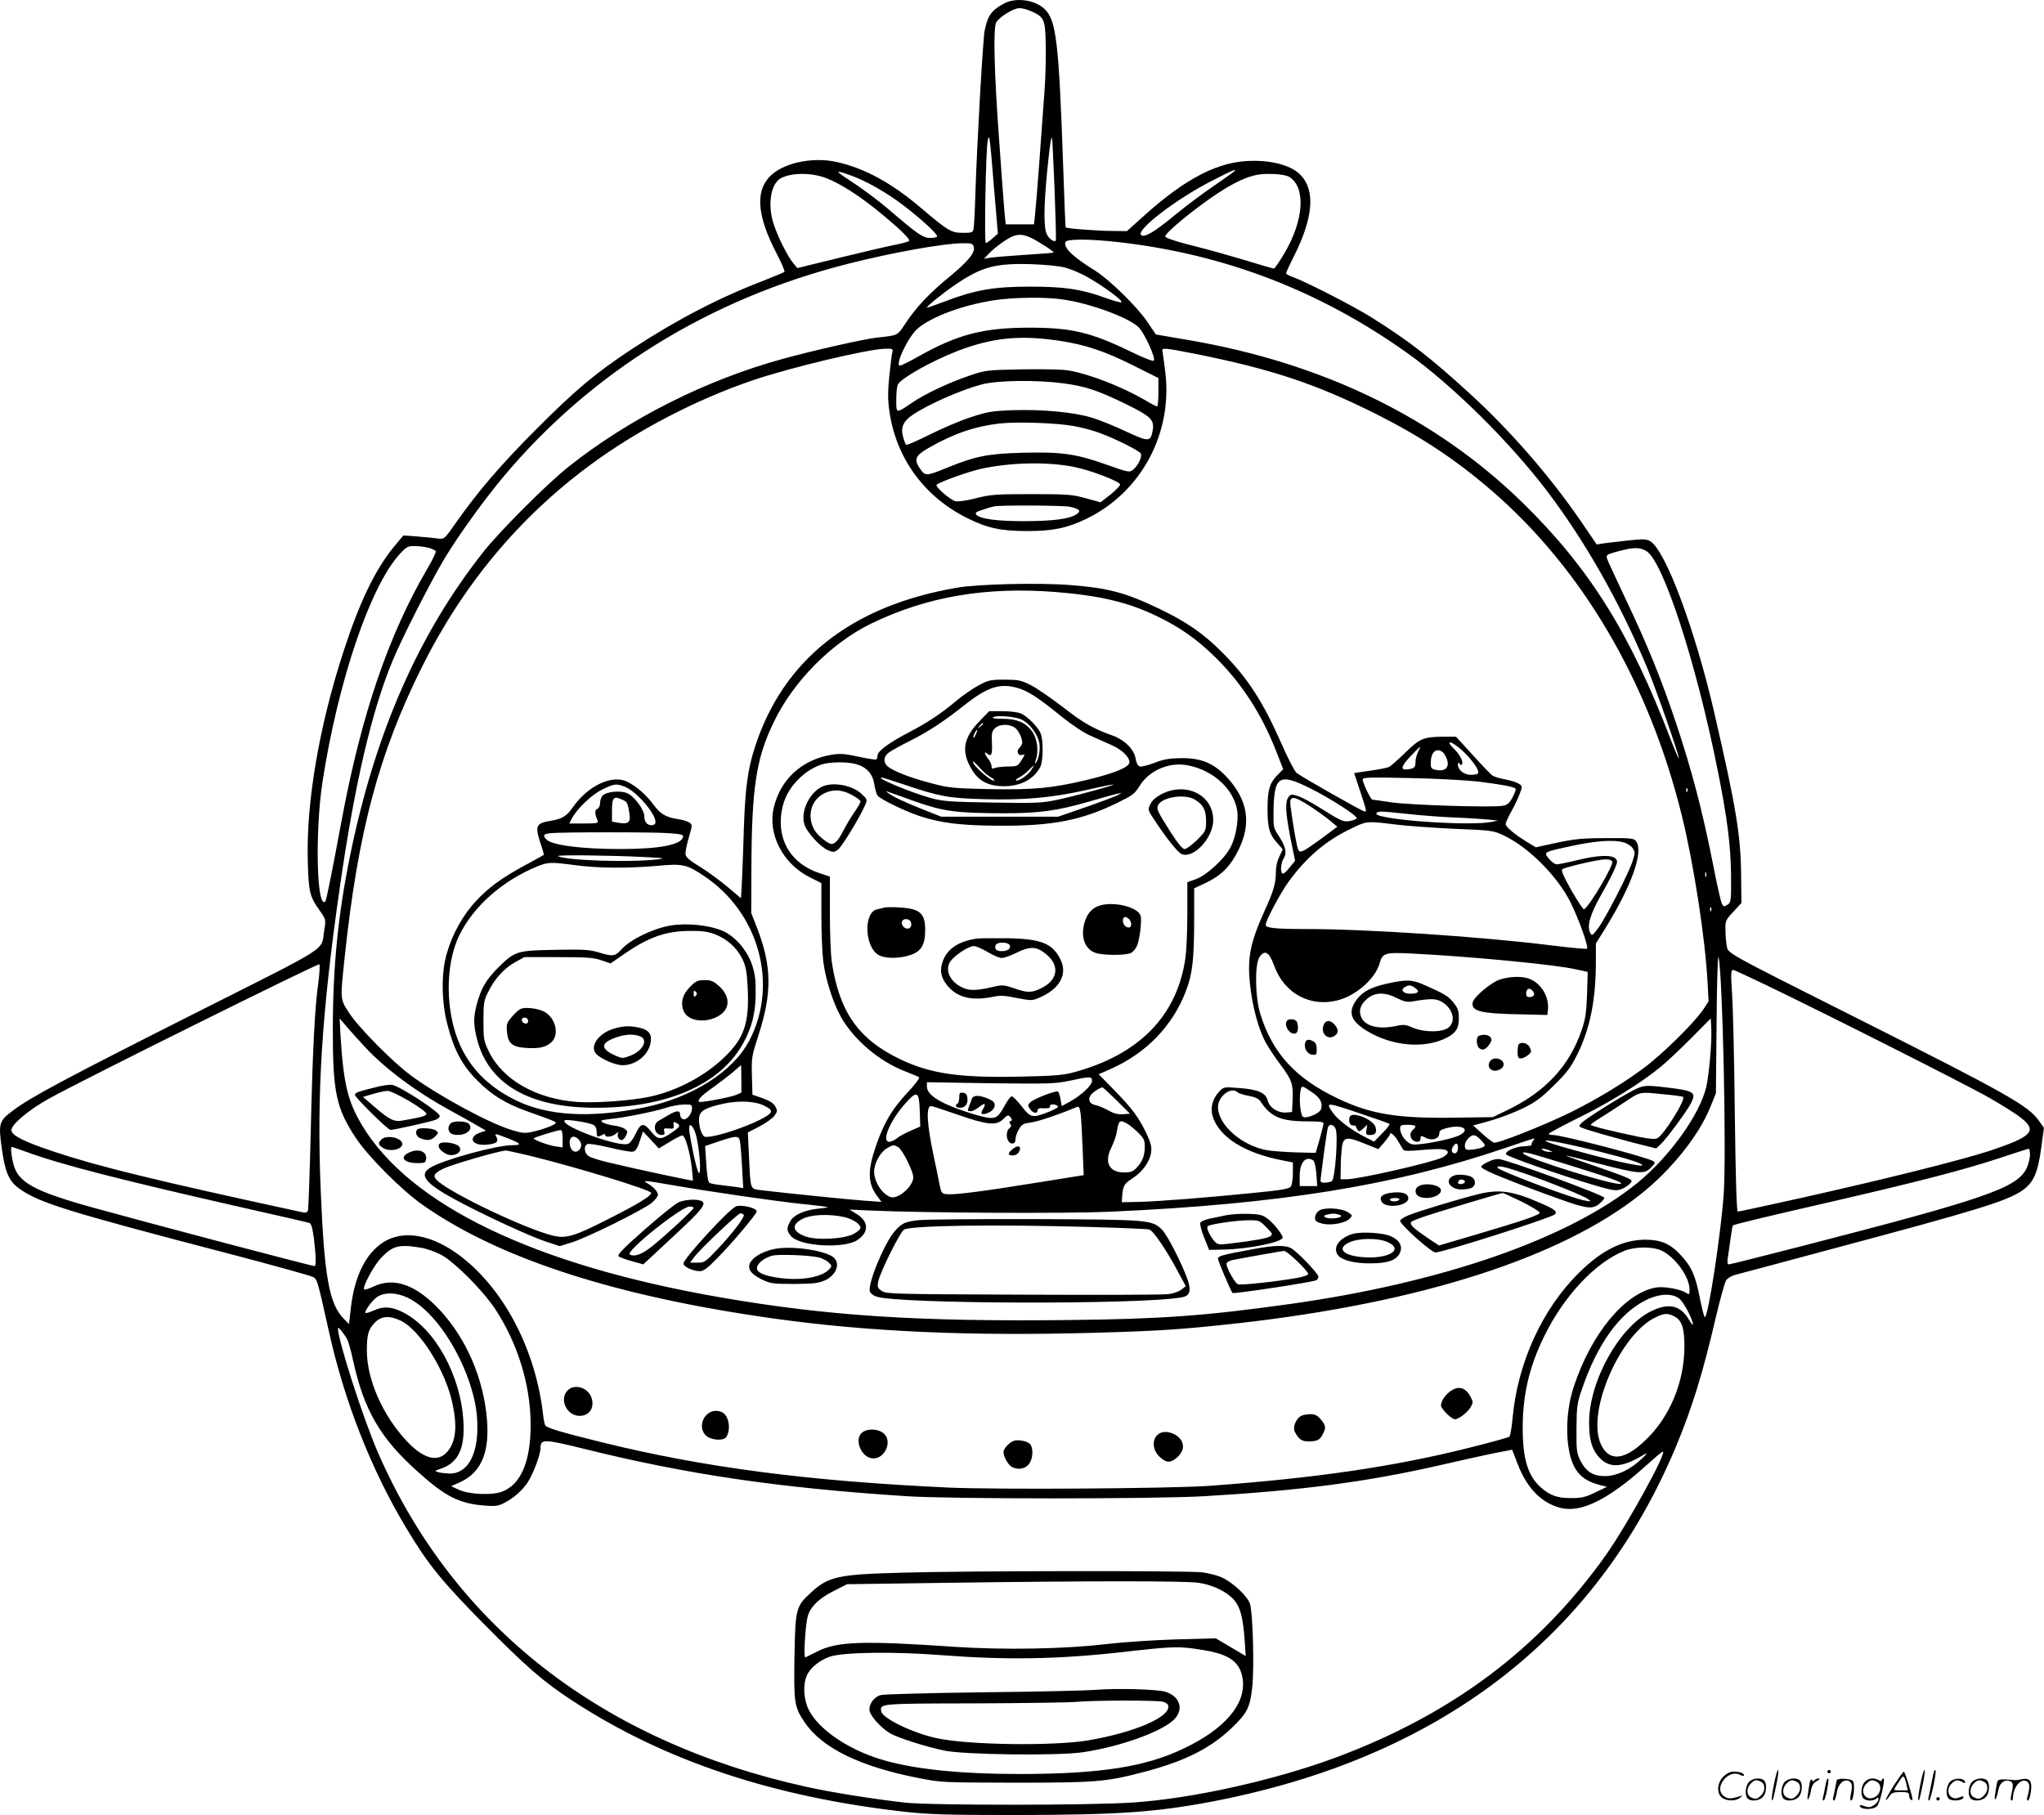 <svg version="1.0" xmlns="http://www.w3.org/2000/svg"
  viewBox="0 0 1200.753 1066.267"
 preserveAspectRatio="xMidYMid meet">
<g transform="translate(-0.492,1067.789) scale(0.1,-0.1)"
fill="#000000" stroke="none">
<path d="M5905 10658 c-75 -39 -98 -71 -116 -161 -10 -56 -44 -643 -54 -952
-3 -104 -8 -200 -11 -212 -4 -21 -10 -23 -63 -23 -68 0 -86 11 -243 144 -175
149 -332 235 -497 272 -131 30 -292 0 -375 -68 -108 -89 -100 -239 25 -477 27
-52 46 -97 42 -101 -5 -3 -64 -28 -133 -55 -259 -100 -506 -229 -765 -399
-213 -141 -330 -239 -560 -470 -207 -207 -347 -370 -475 -554 -64 -91 -66 -92
-100 -88 -19 3 -73 8 -121 12 l-85 6 -58 -70 c-109 -134 -201 -326 -294 -614
-143 -439 -219 -887 -209 -1228 5 -182 10 -207 69 -290 38 -55 38 -55 28 -115
-22 -129 60 -77 -760 -490 -757 -382 -964 -492 -1067 -570 -84 -62 -88 -76
-68 -221 19 -140 42 -194 99 -236 115 -85 276 -135 1246 -388 256 -67 475
-128 486 -135 23 -15 26 -27 89 -310 91 -416 252 -826 460 -1170 126 -209 203
-304 444 -549 261 -264 358 -348 531 -461 539 -352 1181 -566 1960 -652 137
-15 247 -18 645 -18 602 1 820 16 1160 81 1325 256 2244 960 2714 2080 96 230
160 437 236 765 25 106 52 203 60 215 7 12 31 26 52 32 21 5 277 74 568 152
855 228 1026 281 1117 342 68 46 94 103 114 252 l16 118 -29 41 c-62 89 -187
159 -1063 600 -803 404 -763 382 -772 432 -4 22 -7 64 -7 93 -1 50 2 56 47
104 l47 51 -2 166 c-2 229 -29 395 -155 941 -114 497 -290 969 -380 1019 -23
13 -41 13 -135 3 -59 -7 -124 -14 -143 -17 l-35 -6 -90 132 c-182 266 -414
533 -653 752 -235 215 -356 309 -580 450 -103 65 -388 211 -464 238 -21 7 -38
17 -38 21 0 5 20 49 45 98 114 227 128 386 42 478 -50 54 -156 86 -282 85
-196 0 -390 -98 -640 -323 l-100 -90 -85 1 c-81 0 -269 14 -275 21 -1 2 -8
156 -14 343 -26 754 -41 877 -112 942 -57 52 -166 67 -234 31z m160 -47 c74
-34 80 -47 83 -190 2 -69 -1 -193 -7 -276 -6 -82 -20 -274 -31 -425 -11 -151
-23 -294 -26 -317 l-5 -43 -83 0 -83 0 -7 68 c-3 37 -18 225 -31 417 -30 405
-36 669 -18 701 19 33 102 84 137 84 17 0 49 -9 71 -19z m-221 -1034 l23 -272
-31 -27 c-17 -15 -35 -28 -40 -28 -10 0 0 544 11 600 10 49 12 35 37 -273z
m356 -10 c6 -164 10 -300 7 -303 -10 -10 -39 10 -52 37 -19 37 -19 150 0 355
15 154 24 219 30 212 2 -2 8 -137 15 -301z m1060 108 c0 -2 -53 -40 -117 -84
-65 -44 -167 -120 -228 -170 -131 -108 -188 -142 -207 -123 -29 30 209 212
415 317 127 65 137 69 137 60z m-2267 -24 c93 -32 216 -101 317 -178 100 -76
200 -167 200 -183 0 -6 -18 -10 -39 -10 -44 0 -72 19 -247 169 -55 47 -143
113 -196 148 -122 80 -125 85 -35 54z m-136 -19 c77 -29 182 -95 289 -180 137
-111 210 -180 199 -190 -6 -5 -41 -14 -80 -22 -38 -7 -184 -41 -323 -75 l-253
-62 -25 30 c-32 39 -87 147 -113 225 -39 114 -19 241 41 273 62 33 179 34 265
1z m2721 7 c100 -61 87 -256 -29 -451 -29 -49 -56 -88 -60 -88 -5 0 -82 22
-172 50 -91 27 -211 61 -268 75 -130 32 -199 55 -199 64 0 22 181 170 311 255
94 61 162 93 224 106 55 12 166 6 193 -11z m-1452 -395 c43 -26 74 -49 68 -50
-5 -2 -85 -8 -179 -14 -93 -6 -183 -14 -200 -17 l-30 -6 30 32 c17 18 57 51
90 73 78 52 114 50 221 -18z m454 11 c619 -71 1177 -285 1689 -649 264 -187
605 -524 825 -814 224 -296 421 -643 583 -1027 55 -130 196 -535 190 -542 -2
-2 -23 47 -47 109 -238 625 -478 1009 -871 1393 -511 499 -1174 821 -1967 956
l-187 32 -50 74 c-59 88 -221 247 -307 301 -131 81 -187 135 -174 168 7 19
140 19 316 -1z m-855 -25 c11 -34 -30 -85 -140 -176 -120 -98 -198 -181 -261
-276 -47 -72 -42 -70 -164 -83 -76 -8 -378 -76 -555 -125 -454 -124 -905 -352
-1260 -634 -127 -101 -398 -372 -497 -496 -384 -484 -640 -1067 -788 -1796
-70 -345 -100 -651 -100 -1019 0 -364 20 -458 135 -632 74 -111 267 -305 392
-393 450 -317 1140 -540 2077 -670 549 -76 1140 -102 1865 -82 393 11 522 20
856 57 1064 120 1887 384 2354 754 182 143 347 349 413 515 l33 81 4 420 c2
243 7 403 12 380 24 -124 46 -1143 30 -1390 -16 -231 -91 -725 -111 -725 -4 0
-17 50 -29 111 -26 133 -48 184 -113 254 -60 66 -117 90 -208 90 -134 -1 -256
-62 -390 -195 -215 -212 -359 -527 -389 -849 -5 -57 -14 -108 -19 -113 -5 -5
-114 -35 -243 -67 -436 -109 -889 -176 -1519 -222 -227 -16 -1248 -23 -1536
-10 -822 38 -1435 118 -2034 266 -235 58 -323 84 -332 99 -4 6 -10 36 -13 66
-43 369 -218 713 -465 913 -182 147 -367 179 -492 84 -93 -70 -152 -199 -172
-373 l-11 -95 -32 33 c-85 88 -113 247 -134 752 -24 570 6 1043 112 1780 86
601 187 1037 311 1334 55 133 223 463 305 600 83 137 225 334 341 474 517 619
1212 1049 2028 1256 259 66 556 119 671 121 53 1 62 -2 68 -19z m540 -125 c33
-9 92 -34 130 -56 95 -54 213 -141 197 -147 -7 -2 -50 10 -96 27 -142 51 -239
65 -441 65 -210 0 -321 -19 -494 -85 -58 -21 -107 -39 -110 -39 -13 0 89 83
164 134 155 106 236 128 445 122 89 -3 168 -11 205 -21z m-19 -186 c160 -22
391 -107 448 -164 35 -35 102 -183 89 -196 -5 -5 -64 18 -131 51 -239 116
-350 142 -592 143 -279 0 -427 -38 -665 -172 -49 -28 -96 -51 -103 -51 -33 0
50 173 105 219 83 70 266 137 448 165 110 17 297 20 401 5z m-11 -244 c148
-23 261 -61 423 -142 l152 -76 0 -84 c0 -45 -3 -83 -8 -83 -4 0 -39 18 -77 41
-130 75 -319 149 -440 170 -40 7 -145 9 -277 7 -209 -4 -215 -5 -308 -37 -122
-41 -261 -107 -339 -160 -94 -64 -91 -64 -91 19 0 39 4 80 10 90 20 37 198
137 350 196 207 79 368 95 605 59z m-988 -67 c-4 -13 -11 -76 -18 -141 -9 -90
-9 -137 0 -201 38 -277 204 -505 456 -631 120 -60 200 -77 355 -77 150 0 233
17 347 72 320 155 506 498 464 857 -7 59 -15 116 -17 126 -7 24 8 22 188 -13
455 -91 712 -177 1068 -355 262 -132 463 -265 675 -447 537 -463 927 -1129
1120 -1912 70 -284 137 -719 151 -978 l6 -113 -33 -50 c-51 -76 -242 -264
-352 -345 -126 -93 -280 -185 -432 -260 -156 -76 -424 -182 -444 -175 -9 3
-40 27 -69 53 l-53 48 98 27 c54 15 141 48 193 73 79 39 109 62 186 138 78 77
98 105 138 186 73 150 106 317 106 542 l0 103 56 90 c156 253 225 449 180 511
-13 17 -27 19 -178 18 -136 0 -183 -5 -287 -27 l-124 -27 -51 31 c-76 47 -126
89 -126 106 0 8 16 43 35 77 19 34 41 81 49 104 15 40 14 43 -7 56 -12 8 -48
19 -80 25 -32 6 -66 16 -75 23 -10 7 -62 61 -116 121 l-98 107 -71 0 c-119 -1
-141 -10 -226 -93 -42 -41 -85 -79 -96 -85 -11 -5 -62 -15 -112 -22 -51 -7
-93 -14 -93 -14 0 -1 16 -49 35 -106 37 -111 39 -120 27 -120 -12 0 -373 205
-400 227 -12 10 -52 87 -90 174 -109 248 -201 389 -352 539 -107 107 -206 175
-362 250 -202 97 -299 123 -530 141 -178 14 -539 6 -663 -16 -620 -107 -1018
-422 -1185 -935 -42 -129 -57 -241 -65 -471 -3 -107 -8 -244 -11 -306 l-6
-112 -81 68 c-45 38 -118 91 -162 118 -56 34 -81 55 -83 71 -2 12 7 57 19 99
21 71 22 76 5 88 -9 7 -38 16 -64 20 -76 11 -107 30 -150 88 -43 57 -95 103
-151 132 -89 45 -233 -23 -322 -151 -34 -50 -64 -68 -128 -78 -88 -14 -95 -29
-60 -135 12 -34 20 -64 18 -66 -2 -1 -51 -29 -109 -60 -142 -77 -215 -131
-293 -215 -75 -82 -136 -192 -168 -306 -33 -114 -31 -282 5 -418 38 -147 86
-237 176 -327 83 -84 164 -134 292 -180 153 -54 168 -61 168 -68 0 -10 -70
-37 -136 -52 -45 -10 -60 -9 -122 10 -134 40 -434 203 -592 320 -108 79 -309
283 -364 368 -54 84 -53 74 -26 330 78 734 200 1192 451 1697 241 485 572 883
991 1192 274 203 619 383 953 497 220 75 677 184 779 186 45 1 48 0 43 -21z
m1004 -182 c133 -18 201 -41 366 -121 147 -72 169 -93 160 -152 -12 -72 -22
-73 -155 -11 -65 31 -154 67 -199 81 -104 33 -295 51 -472 45 -123 -5 -146 -9
-249 -43 -63 -21 -170 -67 -239 -102 -69 -34 -129 -61 -134 -58 -5 3 -13 24
-19 47 -15 54 1 91 54 127 88 61 283 147 406 180 93 25 321 28 481 7z m61
-251 c46 -8 115 -26 154 -41 97 -36 235 -106 241 -121 8 -20 -17 -71 -44 -93
-24 -19 -24 -19 -163 30 -175 62 -260 74 -489 68 -206 -6 -272 -19 -443 -88
-125 -51 -128 -51 -162 0 -33 50 -23 73 57 118 145 83 269 125 414 142 101 11
329 4 435 -15z m6 -241 c98 -20 267 -85 267 -103 0 -7 -26 -34 -57 -59 l-58
-45 -87 24 c-81 22 -106 24 -318 24 -210 0 -238 -2 -326 -24 -54 -14 -106 -21
-121 -18 -31 8 -122 87 -111 97 18 17 192 79 263 94 174 38 393 42 548 10z
m-30 -233 c59 -12 71 -25 40 -45 -41 -27 -135 -39 -303 -40 -163 0 -264 13
-285 39 -9 10 -1 16 37 28 26 9 57 18 68 20 36 8 399 6 443 -2z m-3766 -241
c21 -6 40 -15 43 -20 3 -5 -19 -51 -49 -102 -228 -389 -386 -852 -502 -1468
-62 -335 -92 -481 -98 -488 -51 -50 -61 407 -17 700 91 592 282 1157 457 1344
36 39 45 44 85 44 24 0 61 -5 81 -10z m7155 -20 c98 -59 291 -651 417 -1280
58 -288 78 -448 80 -624 1 -152 0 -159 -21 -173 -20 -13 -23 -13 -33 6 -6 11
-31 122 -55 247 -62 310 -122 537 -214 814 -90 267 -167 457 -304 745 -52 110
-98 210 -102 222 -5 20 0 24 47 37 107 30 144 31 185 6z m-3471 -240 c258 -21
423 -59 591 -140 137 -65 238 -136 349 -245 153 -151 269 -330 355 -548 l42
-108 -38 -39 c-42 -44 -54 -85 -54 -195 0 -107 11 -149 53 -195 20 -22 36 -41
36 -43 0 -1 -9 -20 -20 -42 -12 -24 -20 -59 -20 -90 0 -66 -13 -111 -65 -225
-88 -195 -105 -282 -85 -450 14 -125 51 -256 91 -328 16 -29 56 -89 89 -133
65 -87 73 -112 68 -209 l-3 -65 -35 -3 c-48 -3 -97 28 -108 70 -11 46 -57 66
-169 74 -89 7 -90 7 -117 -22 -38 -41 -52 -94 -38 -142 37 -124 188 -219 415
-262 l57 -11 0 -63 c0 -34 -6 -70 -12 -79 -10 -13 -53 -21 -208 -36 -273 -28
-567 -51 -685 -54 l-100 -2 2 35 c5 62 12 74 60 105 58 37 103 98 110 153 4
32 -1 54 -25 106 -45 96 -85 150 -189 257 l-94 96 73 32 c206 92 361 252 438
453 40 103 49 182 50 415 l0 192 74 35 c85 41 140 96 185 188 79 157 57 295
-65 428 -78 84 -151 115 -269 114 -72 -1 -103 -6 -159 -28 -38 -14 -77 -24
-86 -21 -11 4 -20 21 -24 47 -9 53 -63 108 -131 133 -120 43 -177 76 -295 168
-69 53 -154 112 -190 130 -58 29 -73 32 -155 32 -83 0 -95 -3 -152 -34 -34
-18 -93 -59 -130 -90 -89 -75 -167 -127 -278 -185 -117 -61 -185 -111 -185
-136 0 -10 -3 -21 -8 -24 -4 -2 -52 5 -106 17 -84 18 -107 19 -161 10 -172
-30 -296 -145 -335 -311 -36 -155 54 -329 212 -408 l68 -34 0 -188 c0 -103 5
-225 11 -271 13 -106 56 -240 103 -326 77 -136 225 -262 378 -321 40 -15 77
-31 82 -35 5 -4 -27 -47 -72 -94 -87 -94 -133 -171 -180 -305 -52 -149 -50
-225 6 -299 l25 -34 -99 7 c-87 6 -469 45 -611 62 -62 8 -59 0 -68 194 l-7
145 68 35 c37 19 77 48 88 63 19 26 19 30 5 55 -10 19 -33 33 -74 48 l-60 21
-3 111 c-3 106 -1 116 37 234 82 250 80 408 -5 630 l-36 92 1 271 c2 466 28
638 131 850 115 240 339 466 574 580 326 158 672 217 1082 185z m-219 -565
c59 -18 118 -56 258 -170 55 -44 128 -93 163 -108 34 -15 89 -39 122 -54 63
-27 110 -71 110 -103 0 -29 -88 -65 -250 -104 -206 -49 -313 -59 -578 -54
-212 5 -235 7 -342 36 -119 31 -221 71 -252 99 -26 24 -22 59 10 81 15 11 70
41 122 67 109 55 199 114 320 210 137 108 210 132 317 100z m2636 -394 c49
-53 75 -96 63 -108 -4 -4 -22 -7 -41 -7 -39 0 -75 28 -75 58 0 16 3 18 9 7 6
-9 11 -10 15 -2 9 14 -16 60 -48 90 -14 14 -26 28 -26 33 0 17 57 -22 103 -71z
m-288 19 c-8 -16 -15 -43 -15 -60 0 -31 -7 -38 -49 -42 -41 -5 -35 19 20 77
28 30 54 55 56 55 2 0 -3 -13 -12 -30z m141 2 c16 -10 34 -48 34 -70 0 -31
-25 -45 -65 -38 -32 6 -35 10 -35 42 0 61 30 90 66 66z m-3443 -73 c62 -17 98
-56 108 -118 4 -29 14 -60 20 -68 19 -22 157 -89 242 -118 129 -43 251 -58
487 -58 298 -1 469 32 676 133 92 45 105 54 133 100 57 93 177 144 287 121
148 -29 268 -141 287 -266 9 -59 -10 -162 -41 -218 -37 -68 -140 -162 -202
-184 l-50 -18 0 -182 c0 -100 -5 -217 -11 -260 -47 -341 -271 -571 -657 -675
-63 -17 -118 -21 -309 -25 -361 -8 -528 16 -708 101 -249 119 -361 280 -405
581 -5 39 -10 165 -10 282 l0 211 -63 21 c-155 52 -239 177 -224 335 8 80 36
144 88 201 45 49 92 81 148 101 44 16 152 18 204 3z m282 -120 c211 -71 261
-80 467 -86 233 -7 402 8 601 53 83 19 155 34 161 33 20 -1 -227 -69 -329 -90
-91 -19 -124 -20 -380 -16 -248 4 -289 7 -360 26 -123 34 -333 122 -290 121 6
0 64 -19 130 -41z m3377 17 c134 -17 205 -30 216 -41 4 -3 -4 -26 -17 -50 -19
-36 -30 -46 -58 -51 -59 -11 -541 4 -653 20 -58 9 -109 16 -113 16 -10 0 -57
99 -57 119 0 12 44 13 278 8 152 -3 334 -13 404 -21z m-989 -40 c117 -58 280
-163 272 -176 -3 -5 -21 -12 -39 -15 -38 -8 -51 -2 -180 79 -49 31 -107 62
-129 68 -35 11 -41 10 -53 -7 -21 -28 -17 -94 12 -242 l27 -132 -33 -40 c-17
-23 -36 -39 -41 -35 -14 9 -10 63 7 89 20 31 12 69 -29 132 -30 46 -32 52 -31
139 3 214 31 233 217 140z m-4025 9 c45 -19 113 -84 154 -148 31 -49 32 -77 0
-77 -26 0 -42 20 -42 51 0 41 -60 121 -103 138 -42 16 -119 8 -142 -15 -8 -9
-15 -28 -15 -44 0 -16 -7 -30 -16 -34 -16 -6 -16 -29 1 -68 6 -16 -1 -18 -79
-18 l-87 0 15 29 c30 57 116 140 178 170 70 35 84 37 136 16z m6239 -27 c-3
-8 -6 -5 -6 6 -1 11 2 17 5 13 3 -3 4 -12 1 -19z m-4532 -60 c163 -57 237 -67
515 -68 207 0 313 14 500 68 74 22 149 42 165 46 l30 6 -25 -14 c-14 -7 -98
-39 -187 -70 l-162 -56 -343 0 -344 0 -111 44 c-110 44 -174 74 -203 97 -12 9
-11 10 5 4 11 -4 83 -29 160 -57z m-1720 10 c25 -11 29 -20 39 -90 5 -43 -12
-54 -70 -43 l-34 6 0 63 c0 81 9 90 65 64z m4035 -36 c41 -27 94 -65 118 -85
l43 -36 -82 -61 c-45 -34 -95 -68 -110 -76 -26 -13 -29 -12 -38 3 -8 16 -30
141 -45 255 -8 64 14 64 114 0z m585 -47 c72 -8 193 -17 270 -20 77 -3 165 -9
195 -12 l55 -6 -40 -8 c-112 -22 -540 3 -657 37 -30 9 -20 24 15 24 17 0 91
-7 162 -15z m-90 -60 c66 -9 224 -20 350 -26 223 -9 232 -10 293 -39 145 -68
314 -237 392 -391 50 -101 108 -264 98 -274 -3 -4 -98 5 -210 19 -409 51
-1081 96 -1442 96 -179 0 -236 6 -236 25 0 24 90 193 137 256 104 142 217 238
363 308 95 46 93 46 255 26z m-4257 -52 c67 -5 82 -9 80 -21 -9 -47 -137 -72
-369 -72 -228 0 -400 22 -434 56 -23 24 -18 32 23 37 65 7 614 7 700 0z m5605
-54 c20 -5 44 -21 53 -34 15 -23 15 -29 -1 -78 -23 -70 -156 -330 -201 -391
-32 -43 -38 -47 -46 -31 -23 39 -3 110 63 226 35 62 72 132 81 156 16 38 16
44 2 58 -23 22 -103 19 -222 -10 -57 -14 -112 -25 -122 -25 -10 0 -30 14 -45
32 -33 39 -31 40 96 68 167 38 277 47 342 29z m-5753 -86 c121 -6 129 -8 75
-14 -163 -19 -536 -6 -582 19 -15 9 304 5 507 -5z m5686 -28 c8 -21 -132 -259
-165 -279 -5 -3 -38 47 -75 111 -51 92 -62 119 -52 125 25 14 210 57 249 57
25 1 40 -4 43 -14z m-6091 -20 c134 -18 307 -19 478 -4 153 14 175 10 280 -61
320 -214 436 -634 265 -963 -96 -185 -337 -338 -623 -396 -312 -63 -563 -49
-750 43 -156 77 -261 180 -326 321 -89 195 -91 476 -5 650 84 170 252 318 455
402 66 27 82 27 226 8z m6642 -67 c-3 -7 -5 -2 -5 12 0 14 2 19 5 13 2 -7 2
-19 0 -25z m30 -200 c-3 -8 -6 -5 -6 6 -1 11 2 17 5 13 3 -3 4 -12 1 -19z
m-2567 -323 c60 -167 219 -250 386 -200 104 31 211 129 234 215 16 59 32 64
189 56 342 -17 844 -65 965 -93 l68 -15 -4 -132 c-4 -109 -9 -144 -32 -211
-72 -211 -216 -365 -443 -472 l-78 -38 -215 -3 c-345 -6 -503 20 -697 113
-248 118 -383 266 -454 495 -31 100 -34 290 -6 334 31 47 57 33 87 -49z
m-5615 -100 c-21 -145 -34 -403 -45 -892 -6 -237 -13 -439 -16 -447 -4 -10
-14 -14 -28 -11 -868 188 -1199 269 -1461 356 -175 58 -249 95 -253 125 -5 32
100 121 221 188 194 108 1581 796 1588 789 4 -5 1 -53 -6 -108z m8509 -16
c331 -159 1176 -585 1310 -662 70 -40 153 -92 183 -116 99 -77 66 -111 -187
-195 -165 -54 -622 -168 -1105 -276 -198 -44 -365 -80 -371 -80 -7 0 -13 173
-18 578 -3 317 -11 633 -16 702 -8 117 -7 140 7 140 4 0 92 -41 197 -91z
m-8234 -363 c120 -129 298 -261 500 -372 58 -31 129 -71 157 -88 l53 -30 -32
-11 c-78 -26 -52 -80 35 -72 59 5 73 17 58 46 -12 21 -10 21 56 -4 91 -35 99
-45 35 -45 -90 0 -405 -86 -479 -132 -70 -42 -30 -92 145 -187 160 -87 443
-218 536 -248 l79 -26 71 22 c90 28 419 191 469 232 20 17 37 38 37 48 0 18
-30 50 -65 69 -30 17 -8 15 152 -13 236 -41 599 -93 757 -110 83 -8 151 -17
153 -19 2 -2 -24 -6 -58 -9 -82 -9 -144 -38 -163 -76 -21 -39 -20 -53 4 -83
48 -62 312 -78 392 -25 70 47 67 111 -8 155 l-39 24 130 -6 c319 -14 1142 -18
1395 -7 995 44 1676 153 2328 375 90 31 166 56 169 56 3 0 0 -7 -7 -15 -6 -8
-10 -18 -7 -22 3 -4 -16 -8 -41 -9 -52 -1 -115 -28 -110 -47 4 -13 325 -125
522 -183 99 -29 125 -33 150 -24 30 10 66 38 66 50 0 11 -47 30 -225 91 -93
32 -166 58 -162 58 5 1 95 -21 201 -49 228 -59 261 -62 300 -21 26 27 27 30
10 39 -50 26 -534 152 -586 152 -16 0 -27 4 -24 8 3 5 83 48 178 95 180 89
367 205 478 297 36 29 117 106 180 169 l115 116 3 -65 c4 -74 -14 -273 -30
-340 -40 -163 -215 -406 -401 -559 -404 -330 -1149 -589 -2052 -715 -496 -69
-749 -87 -1292 -93 -884 -10 -1414 24 -2039 132 -1096 189 -1832 542 -2114
1015 -83 139 -108 246 -125 530 l-5 95 47 -55 c26 -30 73 -82 103 -114z m2210
-187 l0 -80 -32 -14 c-35 -14 -210 -47 -216 -40 -12 11 14 37 85 87 43 31 96
72 118 91 22 20 41 36 43 37 1 0 2 -36 2 -81z m2060 -11 c0 -26 -61 -83 -128
-121 l-50 -27 -7 40 c-4 22 -10 42 -15 45 -13 8 -146 -44 -164 -64 -14 -15
-14 -19 0 -39 17 -25 44 -29 44 -7 0 10 10 14 38 12 25 -1 36 2 35 11 -3 14
25 16 45 3 10 -6 -7 -16 -52 -35 -97 -38 -107 -36 -161 35 -26 33 -52 58 -58
56 -7 -2 -23 -24 -37 -49 -37 -68 -49 -78 -87 -78 -20 0 -83 16 -142 36 -157
52 -231 100 -231 149 l0 25 373 -6 c341 -4 379 -3 462 14 123 27 135 27 135 0z
m1297 -70 c44 -30 60 -61 48 -97 -8 -25 -91 -59 -107 -43 -14 14 -22 101 -14
147 8 39 5 39 73 -7z m-1152 -45 l78 -78 -41 -3 c-30 -2 -53 4 -84 21 -24 14
-57 28 -75 32 -36 7 -48 28 -33 56 9 16 54 47 71 49 3 0 41 -35 84 -77z m711
47 c5 -5 34 -14 64 -20 39 -7 59 -17 70 -33 60 -92 120 -117 280 -117 66 0 90
-3 90 -12 0 -7 -11 -49 -23 -93 l-23 -80 -119 3 c-66 2 -142 8 -169 13 -148
27 -286 150 -286 253 0 65 79 123 116 86z m-1868 -108 l3 -92 -56 -25 c-31
-13 -68 -33 -82 -45 -14 -11 -34 -20 -44 -20 -48 0 4 124 93 224 71 80 82 74
86 -42z m-911 29 c30 -15 41 -26 36 -37 -15 -40 -306 -150 -385 -145 -20 1
-41 66 -36 114 4 39 38 58 143 81 92 20 188 15 242 -13z m-427 -15 c0 -33 -32
-71 -53 -63 -10 4 -17 16 -17 27 0 26 -21 25 -68 -3 -20 -12 -46 -27 -57 -33
-39 -21 -26 -84 17 -84 16 0 19 5 15 21 -5 17 -1 20 26 17 28 -3 32 0 29 20
-3 21 -1 22 18 12 25 -14 21 -22 -35 -60 -58 -40 -77 -38 -115 10 -43 54 -61
52 -90 -11 -13 -28 -32 -55 -43 -60 -47 -26 -406 105 -375 137 9 8 143 -12
169 -27 12 -6 19 -21 19 -39 0 -33 3 -35 31 -20 13 7 19 7 19 0 0 -16 42 -12
63 8 11 9 17 12 14 5 -10 -16 2 -43 19 -43 8 0 20 12 26 26 11 22 10 28 -7 40
-10 8 -40 17 -67 20 -26 4 -55 12 -64 19 -15 10 -7 13 47 19 87 9 251 42 324
65 33 11 81 20 108 20 43 1 47 -1 47 -23z m3929 -31 c90 -30 166 -57 169 -60
3 -3 -16 -28 -43 -55 l-48 -49 -51 26 c-80 40 -162 102 -190 142 -46 66 -45
66 163 -4z m-2370 -5 c174 -61 228 -67 269 -27 27 26 30 27 43 11 11 -14 11
-18 1 -22 -9 -3 -10 -8 -2 -17 7 -9 6 -16 -5 -25 -28 -23 -16 -90 16 -90 13 0
19 7 19 24 0 14 9 40 20 59 18 30 27 35 69 40 40 5 161 45 273 92 20 8 24 -26
33 -250 l6 -151 -263 -42 c-327 -53 -490 -74 -537 -70 -35 3 -36 4 -48 63 -6
33 -21 105 -33 160 -41 195 -46 295 -15 295 6 0 76 -23 154 -50z m994 -51 c12
-6 41 -30 65 -52 36 -36 42 -47 42 -83 0 -54 -14 -92 -48 -126 -21 -23 -34
-28 -74 -28 -87 0 -118 59 -75 145 14 29 29 70 32 91 12 71 16 74 58 53z
m-2524 -93 c17 -85 24 -193 13 -200 -8 -5 -37 115 -56 235 -14 81 27 48 43
-35z m3752 60 c16 -35 -3 -295 -22 -307 -8 -5 -26 -9 -42 -9 -26 0 -27 2 -22
38 3 20 12 90 20 155 9 64 18 124 21 132 9 23 33 18 45 -9z m469 15 c0 -5 -7
-14 -15 -21 -29 -24 -11 -70 27 -70 11 0 18 7 18 19 0 18 2 19 31 4 37 -19 79
-5 79 26 0 15 10 23 38 30 94 27 153 -6 77 -42 -50 -24 -234 -59 -272 -52 -35
6 -73 55 -73 94 0 18 6 21 45 21 25 0 45 -4 45 -9z m-5010 -72 l0 -52 -40 6
c-41 5 -130 38 -130 47 0 5 133 47 158 49 8 1 12 -15 12 -50z m630 -19 c35 22
69 39 75 37 16 -5 42 -95 53 -182 5 -44 8 -81 7 -83 -2 -3 -330 67 -484 104
-58 13 -116 31 -128 40 -27 17 -31 62 -6 71 9 3 67 -6 129 -21 62 -15 123 -26
135 -24 17 2 27 16 42 61 l19 58 47 -50 46 -50 65 39z m4278 4 c12 -21 26 -44
30 -50 5 -9 35 -9 111 -2 111 10 151 6 151 -15 0 -7 -15 -21 -34 -30 -64 -30
-490 -127 -560 -127 l-36 0 1 73 c0 39 4 92 7 117 9 59 29 62 134 19 l80 -32
34 39 c18 21 33 43 34 47 0 19 26 -2 48 -39z m487 6 c23 -24 27 -33 16 -39
-19 -12 -90 -23 -102 -16 -16 10 -10 44 11 65 27 27 41 25 75 -10z m-5301 4
c20 -20 20 -48 1 -64 -20 -17 -43 -6 -51 25 -12 49 17 73 50 39z m950 -26 c3
-24 8 -92 11 -152 l6 -108 -38 6 c-21 3 -63 8 -94 12 -31 3 -61 9 -67 13 -7 4
-15 50 -18 112 l-7 104 79 27 c114 38 122 37 128 -14z m4936 -19 c165 -38 300
-75 341 -93 90 -39 -105 -1 -379 75 -241 66 -217 77 38 18z m-720 -3 c0 -28
-17 -43 -32 -28 -7 7 -6 17 1 31 16 28 31 27 31 -3z m-3289 3 c24 -12 89 -143
89 -177 0 -53 -88 -130 -132 -117 -50 16 -98 89 -98 150 0 47 35 112 72 135
38 23 42 24 69 9z m-5119 -29 c204 -75 564 -167 1328 -340 173 -39 322 -73
331 -76 12 -3 19 -26 28 -92 12 -100 14 -162 4 -162 -18 0 -949 246 -1293 341
-364 101 -454 152 -479 269 -12 54 -14 90 -6 90 2 0 42 -14 87 -30z m8943 10
l20 -9 -20 0 c-11 0 -27 4 -35 9 -13 9 -13 10 0 9 8 0 24 -4 35 -9z m2825 -27
c0 -20 -9 -56 -20 -79 -56 -115 -242 -179 -1325 -458 -226 -58 -416 -106 -423
-106 -9 0 -11 10 -8 33 3 17 10 68 16 111 6 44 12 81 14 84 7 7 183 49 588
142 498 115 770 185 978 254 91 30 168 55 173 55 4 1 7 -16 7 -36z m-8820 -3
c282 -69 720 -203 720 -220 0 -19 -76 -65 -254 -155 -198 -101 -246 -115 -324
-96 -155 38 -576 237 -671 317 -38 32 -32 47 32 78 52 24 310 99 362 105 6 0
67 -13 135 -29z m6104 -54 c248 -77 322 -103 313 -112 -18 -19 -555 148 -573
177 -10 16 19 9 260 -65z m-1495 25 c8 -5 15 -35 19 -80 l5 -71 -52 0 -51 0 0
60 c0 79 35 119 79 91z m-2760 -332 c54 -11 101 -42 101 -65 0 -7 -19 -24 -42
-36 -60 -30 -219 -38 -284 -13 -77 29 -81 70 -11 104 48 24 152 28 236 10z
m-2489 -180 c36 -5 91 -24 125 -42 79 -42 243 -206 318 -318 132 -200 209
-447 209 -679 1 -217 -57 -353 -167 -395 -59 -23 -193 -17 -255 11 l-45 21 50
22 c134 60 184 191 156 413 -29 238 -138 467 -296 624 -130 129 -251 167 -363
115 -29 -14 -55 -22 -58 -18 -12 11 54 135 95 180 70 76 107 86 231 66z m7295
-18 c80 -37 165 -154 165 -228 0 -32 -1 -33 -22 -19 -34 21 -131 38 -175 30
-183 -32 -380 -270 -483 -583 -57 -169 -50 -398 15 -490 29 -43 70 -69 134
-86 l46 -12 -69 -33 c-58 -28 -80 -33 -140 -33 -81 -1 -125 15 -180 63 -75 67
-106 167 -106 349 0 194 38 358 125 536 116 238 300 435 471 504 64 26 165 27
219 2z m-7367 -276 c134 -62 280 -260 360 -485 41 -118 56 -211 50 -318 -9
-146 -70 -233 -163 -231 -22 1 -51 4 -65 8 -24 7 -23 8 13 20 104 35 144 119
134 281 -16 270 -168 544 -354 638 -66 34 -113 37 -168 13 -27 -12 -50 -19
-53 -17 -9 10 42 79 72 97 43 26 109 24 174 -6z m7476 -10 c26 -24 76 -122 76
-148 0 -7 -10 6 -23 27 -48 85 -119 102 -222 51 -187 -91 -365 -410 -365 -654
0 -91 13 -145 46 -189 63 -83 141 -83 279 2 21 12 15 3 -20 -30 -64 -60 -142
-97 -209 -98 -71 -1 -114 26 -146 89 -23 46 -25 60 -24 190 1 130 3 147 32
232 90 264 220 446 376 523 80 40 160 42 200 5z m-33 -101 c44 -22 59 -68 59
-176 0 -210 -87 -418 -232 -554 -123 -117 -212 -124 -259 -20 -86 190 115 651
326 747 49 23 68 23 106 3z m-7486 -23 c116 -52 269 -297 309 -493 28 -133 18
-220 -30 -277 -56 -67 -141 -45 -241 62 -140 150 -232 359 -233 528 0 95 8
126 45 165 38 40 85 45 150 15z m-311 -111 c8 -14 23 -68 34 -120 64 -295 160
-461 382 -659 161 -145 242 -186 390 -198 65 -5 82 -3 118 16 55 28 109 76
139 124 33 53 73 160 73 197 0 55 18 55 257 -4 604 -150 1140 -229 1893 -278
263 -17 1458 -17 1750 0 575 34 955 84 1388 183 214 49 335 75 384 83 l36 7
32 -83 c55 -143 140 -230 253 -259 121 -30 281 50 502 249 50 45 93 82 98 82
28 1 -211 -434 -336 -610 -391 -550 -904 -934 -1587 -1188 -357 -132 -835
-239 -1182 -263 -245 -18 -1198 -18 -1348 -1 -187 21 -436 61 -580 93 -1203
266 -2072 945 -2516 1966 -88 203 -235 661 -234 728 0 12 35 -30 54 -65z
M3340 2510 c-52 -52 -6 -150 70 -150 57 0 89 48 70 106 -20 60 -99 85 -140 44z
M8535 2511 c-36 -21 -65 -62 -65 -90 0 -19 62 -81 82 -81 21 0 73 39 91 69 16
27 16 33 3 59 -28 55 -67 70 -111 43z M4155 2365 c-36 -35 -35 -96 1 -124 31
-24 96 -28 113 -8 31 39 20 126 -20 147 -31 17 -69 11 -94 -15z M7647 2359
c-30 -18 -49 -66 -36 -92 23 -44 41 -57 80 -57 51 0 67 8 84 41 21 39 19 53
-11 88 -20 24 -34 31 -62 31 -21 0 -45 -5 -55 -11z M5072 2264 c-54 -38 -7
-154 63 -154 73 0 114 106 59 149 -32 25 -90 28 -122 5z M6823 2260 c-53 -22
-54 -100 -2 -144 37 -32 58 -33 93 -5 35 28 48 62 36 93 -16 44 -84 74 -127
56z M5960 2213 c-27 -10 -60 -46 -60 -65 0 -28 27 -76 49 -88 36 -19 78 -12
100 16 24 30 28 91 8 117 -13 18 -72 30 -97 20z M5759 6441 c-98 -101 -110
-183 -40 -292 39 -62 97 -90 184 -90 98 0 175 41 213 113 17 32 19 154 3 195
-14 38 -77 102 -116 119 -18 8 -66 14 -110 14 l-77 0 -57 -59z m246 10 c46
-20 93 -82 105 -136 8 -36 -3 -101 -21 -120 -5 -5 -4 5 2 23 17 50 6 125 -24
165 -38 50 -89 72 -169 72 -36 0 -64 3 -61 7 9 16 128 8 168 -11z m-225 -25
c0 -2 -8 -10 -17 -17 -16 -13 -17 -12 -4 4 13 16 21 21 21 13z m185 -22 c22
-14 45 -60 45 -90 0 -7 -7 -20 -16 -29 -21 -20 -10 -49 16 -42 18 5 17 3 -4
-31 -22 -35 -25 -37 -82 -37 -32 -1 -67 -5 -76 -9 -14 -6 -18 -4 -18 10 0 11
-9 30 -20 44 -23 30 -26 48 -5 30 24 -20 30 -5 27 65 -3 53 0 67 17 84 25 25
81 28 116 5z m-227 -39 c-6 -14 -13 -23 -15 -21 -5 5 15 46 22 46 3 0 -1 -11
-7 -25z m84 -251 c16 -9 27 -18 24 -21 -12 -13 -126 87 -126 110 0 6 16 -8 36
-31 20 -24 49 -49 66 -58z m238 36 c-21 -30 -77 -66 -87 -56 -3 2 8 11 24 19
15 8 39 27 52 41 33 35 37 33 11 -4z M4840 6059 c-78 -32 -135 -148 -109 -226
15 -46 93 -131 138 -150 31 -13 36 -13 59 4 23 17 128 189 159 261 14 33 13
34 -21 66 -51 49 -161 71 -226 45z m178 -56 c23 -13 42 -28 42 -34 0 -6 -17
-36 -39 -67 -21 -31 -48 -77 -61 -102 -29 -58 -49 -80 -71 -80 -21 0 -84 53
-101 84 -48 89 -13 189 77 221 49 17 96 11 153 -22z M6831 6014 c-36 -19 -57
-37 -68 -60 -16 -33 -16 -34 22 -91 73 -111 137 -191 161 -202 69 -31 186 94
186 199 0 146 -156 226 -301 154z m194 -34 c49 -30 65 -61 65 -126 0 -56 -1
-58 -53 -111 -30 -29 -63 -53 -73 -53 -13 0 -39 32 -84 102 -74 117 -82 132
-73 153 19 50 158 72 218 35z M6469 5359 c-49 -14 -79 -48 -95 -108 -23 -91
12 -164 86 -176 63 -11 166 -8 189 5 13 6 29 26 36 43 16 40 29 149 20 176
-15 49 -153 84 -236 60z m169 -81 c7 -7 12 -20 12 -31 0 -32 -44 -18 -48 16
-4 29 14 37 36 15z M5195 5345 c-5 -2 -22 -6 -37 -9 -83 -18 -74 -226 11 -270
39 -21 123 -20 186 2 63 22 85 60 85 149 0 81 -24 112 -96 124 -49 8 -131 10
-149 4z m163 -93 c4 -28 -24 -40 -45 -19 -21 21 -9 49 19 45 15 -2 24 -11 26
-26z M5745 5164 c-105 -14 -174 -59 -200 -129 -22 -56 -14 -99 25 -147 58 -70
141 -91 263 -67 46 10 72 9 145 -6 82 -16 91 -16 128 0 124 51 173 139 128
228 -47 93 -114 120 -314 123 -80 1 -158 0 -175 -2z m192 -40 c7 -20 -13 -34
-49 -34 -30 0 -43 13 -34 35 8 21 75 20 83 -1z m-130 -39 c32 -19 69 -35 83
-35 14 0 52 14 85 30 72 36 111 38 156 7 104 -70 97 -166 -16 -218 -52 -24
-77 -24 -153 3 -58 20 -67 21 -120 9 -101 -24 -146 -25 -189 -2 -72 36 -100
107 -62 155 29 37 106 86 135 86 13 0 49 -16 81 -35z M3940 5240 c-101 -18
-233 -82 -285 -140 -36 -40 -50 -42 -124 -20 -61 19 -89 21 -262 18 -229 -4
-239 -7 -340 -107 -70 -71 -99 -121 -124 -216 -19 -74 -19 -113 0 -193 64
-270 305 -412 699 -412 398 0 702 123 845 343 65 101 95 202 95 327 1 85 -4
118 -22 173 -30 85 -100 165 -171 196 -83 35 -212 48 -311 31z m263 -50 c72
-27 130 -79 162 -144 22 -46 27 -73 32 -168 11 -212 -20 -301 -143 -417 -112
-107 -279 -194 -432 -226 -105 -23 -318 -38 -423 -31 -240 16 -440 129 -521
294 -31 64 -33 72 -33 182 0 105 2 120 28 171 37 76 94 139 158 174 l54 30
200 0 c169 0 208 -3 254 -19 l53 -18 72 50 c149 104 250 140 393 141 69 1 106
-4 146 -19z M4060 4882 c-47 -47 -60 -99 -37 -148 28 -57 130 -69 206 -23 66
40 67 113 1 173 -34 30 -47 36 -86 36 -40 0 -51 -5 -84 -38z m32 -54 c-9 -9
-12 -7 -12 12 0 19 3 21 12 12 9 -9 9 -15 0 -24z M3064 4751 c-12 -5 -36 -27
-53 -48 -29 -34 -32 -43 -28 -86 6 -68 30 -89 106 -95 80 -6 123 3 155 33 49
45 25 144 -43 180 -38 19 -109 28 -137 16z m41 -61 c3 -5 4 -14 0 -20 -8 -13
-35 -1 -35 16 0 16 26 19 35 4z M3609 4634 c-88 -27 -141 -102 -103 -146 28
-31 113 -68 157 -68 78 0 152 60 164 133 8 49 -9 73 -61 86 -58 14 -100 13
-157 -5z m155 -44 c52 -19 18 -86 -58 -115 -42 -16 -46 -16 -87 2 -79 35 -86
68 -21 96 64 28 123 34 166 17z M8818 4924 c-50 -15 -152 -100 -161 -133 -13
-53 44 -68 278 -72 l160 -4 3 29 c9 75 -37 154 -105 182 -41 18 -115 17 -175
-2z m192 -69 c15 -18 5 -35 -21 -35 -12 0 -19 7 -19 18 0 33 20 42 40 17z
M8151 4899 c-94 -22 -140 -46 -175 -92 -55 -73 -38 -127 58 -185 149 -91 341
-107 471 -40 53 28 70 55 70 113 0 44 -5 60 -31 92 -31 39 -49 50 -168 103
-78 34 -106 35 -225 9z m167 -25 c30 -21 19 -34 -28 -34 -42 0 -61 23 -32 39
24 14 34 13 60 -5z m-106 -60 c39 -20 60 -24 87 -20 104 18 138 18 169 2 70
-36 94 -117 46 -155 -37 -29 -143 -29 -211 0 -43 19 -53 19 -105 8 -99 -20
-178 2 -198 57 -14 37 -3 70 36 104 45 39 103 41 176 4z M7567 4683 c-25 -25
16 -89 49 -76 15 5 18 40 8 67 -6 16 -45 22 -57 9z M7780 4655 c-17 -45 20
-86 59 -66 29 16 32 37 10 65 -26 33 -57 34 -69 1z M8693 4593 c-18 -7 -16
-58 2 -73 19 -16 40 -8 61 25 13 20 14 28 4 40 -12 15 -43 18 -67 8z M7673
4554 c-11 -30 10 -69 40 -72 25 -3 27 -1 27 32 0 25 -6 38 -19 46 -27 14 -41
13 -48 -6z M8927 4543 c-4 -3 -7 -24 -7 -45 0 -31 4 -38 19 -38 10 0 29 8 42
19 21 16 22 22 11 45 -11 25 -49 36 -65 19z M8762 4448 c-17 -17 -15 -46 6
-56 21 -12 60 2 68 23 14 35 -46 61 -74 33z M2225 4294 c-117 -29 -135 -35
-135 -48 0 -15 193 -206 209 -206 21 0 236 48 264 59 16 6 27 17 25 24 -10 28
-229 171 -278 181 -14 3 -52 -2 -85 -10z m183 -84 c56 -33 102 -67 102 -75 0
-13 -30 -21 -140 -40 -49 -9 -76 4 -160 76 l-73 63 59 17 c33 10 70 18 85 18
14 1 69 -25 127 -59z M9595 4270 c-88 -46 -280 -168 -300 -190 -17 -19 -17
-20 7 -29 41 -16 166 -51 301 -87 l131 -33 24 22 c36 33 156 196 181 244 32
65 19 73 -149 93 -121 14 -132 13 -195 -20z m186 -21 c56 -5 106 -12 111 -15
19 -12 -112 -223 -151 -243 -12 -7 -46 -4 -107 8 -168 35 -284 64 -284 71 0 4
28 24 63 45 34 21 98 63 142 92 88 59 81 57 226 42z M2652 4078 c-22 -22 -14
-57 14 -64 64 -16 125 24 94 61 -15 18 -91 20 -108 3z M2457 4043 c-16 -15 -6
-44 19 -53 39 -15 62 -12 86 12 20 20 20 22 3 35 -19 13 -96 18 -108 6z M2246
3984 c-21 -21 -20 -30 6 -48 43 -30 127 -9 115 28 -11 33 -95 47 -121 20z
M2590 3961 c-19 -13 -5 -39 32 -60 46 -27 111 11 77 44 -18 18 -90 28 -109 16z
M2415 3910 c-66 -26 -43 -64 39 -65 47 0 51 2 54 24 6 42 -41 63 -93 41z
M8762 3859 c-13 -5 -33 -15 -44 -23 -19 -14 -18 -15 28 -39 58 -29 292 -119
459 -177 130 -45 162 -46 202 -8 13 12 23 25 23 29 0 15 -585 229 -622 228
-13 0 -33 -4 -46 -10z m203 -76 c146 -51 343 -130 368 -149 21 -16 21 -16 -18
-9 -76 13 -507 176 -513 193 -5 17 43 6 163 -35z M8544 3771 c-56 -24 -23 -81
47 -81 22 0 49 5 60 10 23 13 25 43 4 60 -19 16 -84 22 -111 11z m67 -36 c0
-5 -9 -11 -21 -13 -20 -3 -27 8 -13 22 10 9 34 3 34 -9z M8338 3709 c-24 -13
-23 -46 1 -59 45 -24 131 -1 131 35 0 31 -92 48 -132 24z M8172 3670 c-48 -7
-66 -25 -51 -51 24 -45 164 -25 157 23 -4 27 -42 37 -106 28z m53 -40 c-3 -5
-17 -10 -31 -10 -13 0 -24 5 -24 10 0 6 14 10 31 10 17 0 28 -4 24 -10z M8695
3664 c-104 -25 -368 -105 -417 -126 -27 -11 -48 -26 -48 -32 0 -22 183 -186
208 -186 43 0 686 205 701 224 15 17 2 28 -75 62 -166 74 -248 87 -369 58z
m250 -46 c58 -29 105 -58 105 -64 0 -14 -96 -47 -388 -133 l-204 -60 -72 48
c-79 54 -101 75 -91 90 3 6 59 27 123 47 140 44 404 123 414 123 4 1 55 -23
113 -51z M3985 3611 c-38 -23 -165 -129 -273 -228 -54 -49 -80 -79 -74 -85 6
-6 41 -19 78 -29 l68 -19 41 38 c22 21 96 90 165 154 135 125 164 163 140 178
-26 17 -113 11 -145 -9z m95 -29 c0 -9 -161 -159 -242 -224 -59 -48 -106 -66
-133 -50 -30 16 302 282 352 282 12 0 23 -4 23 -8z M4325 3589 c-51 -29 -305
-306 -305 -334 0 -19 56 -45 97 -45 21 0 45 18 103 78 88 89 230 258 230 273
0 22 -97 43 -125 28z m49 -48 c8 -12 -70 -114 -157 -205 -68 -72 -74 -76 -115
-76 l-43 0 20 28 c32 45 260 262 276 262 8 0 16 -4 19 -9z M7753 3565 c-13 -9
-23 -27 -23 -40 0 -20 7 -26 41 -35 50 -14 139 2 164 30 16 17 15 19 -11 36
-38 25 -142 31 -171 9z m115 -22 c33 -8 8 -23 -40 -23 -42 0 -60 16 -26 23 37
7 42 7 66 0z M7210 3539 c-25 -5 -68 -14 -97 -20 -29 -6 -54 -17 -57 -25 -3
-9 7 -48 23 -87 l29 -72 88 2 c146 3 344 44 344 71 0 17 -58 90 -92 113 -27
20 -47 24 -113 26 -44 1 -100 -3 -125 -8z m233 -70 c38 -38 40 -42 24 -54 -17
-12 -90 -25 -239 -43 -62 -8 -70 -6 -87 12 -30 34 -53 84 -40 91 19 12 162 33
233 34 67 1 69 0 109 -40z M5404 3510 c-83 -9 -100 -17 -143 -65 -61 -70 -160
-310 -146 -354 3 -11 20 -24 38 -30 127 -45 1580 -48 1797 -4 45 8 54 39 31
105 -33 93 -120 264 -151 293 -59 57 -77 58 -745 61 -335 1 -642 -2 -681 -6z
m996 -40 c184 -5 344 -12 356 -15 24 -7 102 -122 169 -248 l46 -85 -26 -20
c-14 -12 -49 -24 -78 -27 -29 -4 -412 -5 -852 -3 -759 3 -802 4 -829 21 -25
17 -28 23 -22 55 8 51 131 298 153 307 58 24 528 30 1083 15z M7956 3430 c-76
-20 -121 -74 -96 -119 17 -34 96 -56 195 -55 106 0 156 19 175 65 16 38 -6 74
-58 96 -44 18 -164 26 -216 13z m193 -46 c113 -45 14 -106 -147 -91 -111 11
-145 53 -69 87 53 24 161 26 216 4z M7370 3340 c-191 -35 -210 -41 -210 -57 0
-13 74 -186 85 -201 6 -7 455 61 490 74 8 3 15 13 15 21 0 19 -126 150 -162
169 -35 18 -100 16 -218 -6z m256 -72 c35 -33 64 -67 64 -74 0 -7 -26 -16 -62
-23 -116 -21 -334 -45 -351 -38 -17 6 -67 96 -67 120 0 8 15 18 33 22 49 10
290 53 305 54 8 1 43 -27 78 -61z M4552 3340 c-60 -13 -112 -40 -134 -71 -28
-38 -9 -72 61 -107 53 -25 64 -27 191 -27 116 1 142 4 183 22 69 32 92 106 42
139 -62 40 -248 64 -343 44z m262 -49 c21 -5 48 -19 59 -30 20 -20 20 -21 3
-40 -42 -46 -164 -68 -289 -51 -94 12 -140 33 -135 62 4 26 44 57 89 69 39 10
215 3 273 -10z M5640 4231 c0 -16 -4 -33 -10 -36 -18 -11 -10 -25 14 -25 31 0
48 22 44 57 -2 20 -9 29 -25 31 -20 3 -23 -1 -23 -27z M5714 4223 c-3 -10 -10
-28 -15 -41 -12 -31 -12 -32 10 -32 11 0 33 12 50 26 32 26 41 19 19 -16 -17
-27 -4 -35 31 -20 31 12 48 41 35 61 -9 16 -69 39 -99 39 -16 0 -28 -7 -31
-17z M7934 4117 c-9 -25 0 -52 19 -51 9 1 17 -1 17 -5 0 -3 5 -13 10 -21 8
-12 13 -11 33 8 l24 22 -5 -30 c-4 -27 -1 -30 21 -30 31 0 41 13 33 45 -11 45
-138 97 -152 62z M5957 3930 c-34 -27 -34 -40 -2 -40 14 0 29 8 36 21 17 32
-3 43 -34 19z M5310 1439 c-381 -10 -438 -22 -541 -117 -89 -81 -92 -96 -97
-378 -4 -272 -1 -293 59 -383 101 -151 322 -260 666 -328 137 -27 141 -27 568
-28 476 0 536 5 748 60 245 63 397 138 524 258 96 91 112 124 125 251 11 111
3 419 -13 478 -11 44 -96 125 -164 158 -26 12 -79 26 -118 31 -86 10 -1383 9
-1757 -2z m1739 -60 c83 -13 165 -53 206 -101 37 -44 52 -102 62 -241 l6 -88
-88 52 -88 52 -231 -6 c-129 -4 -309 -16 -406 -27 -250 -30 -604 -36 -895 -17
-536 37 -690 32 -804 -25 -36 -18 -70 -35 -75 -37 -12 -5 0 193 14 242 17 57
65 104 152 148 l79 40 567 8 c866 12 1429 12 1501 0z m26 -395 c153 -25 215
-70 230 -169 21 -146 -102 -293 -346 -409 -224 -108 -490 -149 -954 -150 -370
0 -643 29 -835 89 -192 61 -359 177 -414 288 -30 58 -35 146 -12 200 19 46 77
93 138 113 84 26 375 30 658 8 375 -29 683 -24 1055 18 312 35 332 36 480 12z
M6435 750 c-55 -4 -352 -11 -660 -14 -308 -4 -576 -11 -595 -16 -43 -11 -75
-59 -66 -96 9 -34 71 -100 120 -129 47 -27 205 -77 316 -101 117 -25 669 -32
817 -10 221 33 468 122 538 195 55 59 31 133 -53 160 -47 15 -287 22 -417 11z
m400 -69 c18 -4 31 -14 33 -24 13 -66 -196 -156 -468 -203 -208 -35 -711 -28
-895 13 -141 31 -315 116 -323 156 -9 47 -13 47 547 48 289 1 560 5 601 9 95
9 465 10 505 1z M10426 194 c-10 -47 -15 -88 -12 -91 5 -6 9 7 30 110 7 37 10
67 6 67 -4 0 -15 -39 -24 -86z M10740 270 c0 -5 5 -10 10 -10 6 0 10 5 10 10
0 6 -4 10 -10 10 -5 0 -10 -4 -10 -10z M11286 194 c-10 -47 -15 -88 -12 -91 5
-6 9 7 30 110 7 37 10 67 6 67 -4 0 -15 -39 -24 -86z M11366 269 c-3 -8 -10
-41 -16 -74 -6 -33 -14 -68 -16 -77 -3 -10 -1 -18 3 -18 10 0 46 171 38 178
-2 3 -7 -1 -9 -9z M10129 241 c-38 -38 -41 -101 -7 -125 29 -20 79 -20 104 0
18 14 18 15 1 10 -53 -17 -69 -17 -92 -2 -69 45 21 166 94 126 12 -6 21 -7 21
-1 0 12 -25 21 -62 21 -19 0 -39 -10 -59 -29z M11130 189 c-28 -45 -49 -83
-47 -85 2 -3 12 7 21 21 14 21 24 25 66 25 43 0 50 -3 50 -19 0 -11 5 -23 10
-26 6 -3 10 -3 10 1 0 20 -44 164 -51 164 -4 0 -30 -37 -59 -81z m75 4 l7 -33
-42 0 c-42 0 -42 0 -28 23 8 12 21 32 29 44 15 25 22 18 34 -34z M10280 210
c-22 -22 -27 -79 -8 -98 19 -19 66 -14 88 8 22 22 27 79 8 98 -19 19 -66 14
-88 -8z m71 0 c25 -14 25 -54 -1 -80 -23 -23 -33 -24 -61 -10 -25 14 -25 54 1
80 23 23 33 24 61 10z M10490 210 c-22 -22 -27 -79 -8 -98 19 -19 66 -14 88 8
22 22 27 79 8 98 -19 19 -66 14 -88 -8z m71 0 c25 -14 25 -54 -1 -80 -23 -23
-33 -24 -61 -10 -25 14 -25 54 1 80 23 23 33 24 61 10z M10636 204 c-3 -16 -8
-47 -11 -69 -8 -51 10 -26 19 27 5 27 15 42 34 53 18 10 22 14 10 15 -9 0 -20
-5 -24 -11 -5 -8 -9 -8 -14 1 -5 8 -10 3 -14 -16z M10737 223 c-2 -4 -7 -26
-11 -48 -4 -22 -9 -48 -12 -57 -3 -10 -1 -18 4 -18 4 0 14 28 20 62 11 58 10
81 -1 61z M10795 220 c-1 -3 -5 -23 -9 -45 -4 -22 -9 -48 -12 -57 -3 -10 -1
-18 4 -18 5 0 13 20 17 45 7 53 44 87 74 68 17 -11 19 -28 8 -80 -4 -18 -3
-33 2 -33 16 0 24 99 11 115 -12 14 -87 18 -95 5z M10960 210 c-22 -22 -27
-79 -8 -98 7 -7 24 -12 38 -12 14 0 31 5 38 12 9 9 12 8 12 -5 0 -9 -12 -24
-26 -34 -21 -13 -32 -15 -55 -6 -16 6 -29 8 -29 3 0 -24 81 -27 102 -2 18 19
50 162 37 162 -5 0 -9 -5 -9 -10 0 -7 -6 -7 -19 0 -30 16 -59 12 -81 -10z m71
0 c29 -16 25 -65 -6 -86 -56 -37 -103 28 -55 76 23 23 33 24 61 10z M11461
211 c-23 -23 -28 -80 -9 -99 19 -19 88 -13 88 9 0 5 -11 4 -24 -2 -54 -25 -89
38 -46 81 23 23 33 24 62 9 16 -9 19 -8 16 3 -8 22 -64 22 -87 -1z M11590 210
c-22 -22 -27 -79 -8 -98 19 -19 66 -14 88 8 22 22 27 79 8 98 -19 19 -66 14
-88 -8z m71 0 c25 -14 25 -54 -1 -80 -23 -23 -33 -24 -61 -10 -25 14 -25 54 1
80 23 23 33 24 61 10z M11736 201 c-3 -14 -8 -44 -11 -66 -8 -51 10 -26 19 27
8 41 35 63 66 53 22 -7 24 -21 11 -77 -5 -22 -5 -38 0 -38 5 0 9 6 9 13 0 68
51 125 85 97 15 -13 15 -35 -1 -92 -3 -10 -1 -18 4 -18 6 0 13 23 17 50 9 63
-5 84 -49 76 -17 -4 -35 -6 -41 -6 -101 8 -104 7 -109 -19z M11380 110 c0 -5
5 -10 10 -10 6 0 10 5 10 10 0 6 -4 10 -10 10 -5 0 -10 -4 -10 -10z"/>
</g>
</svg>
